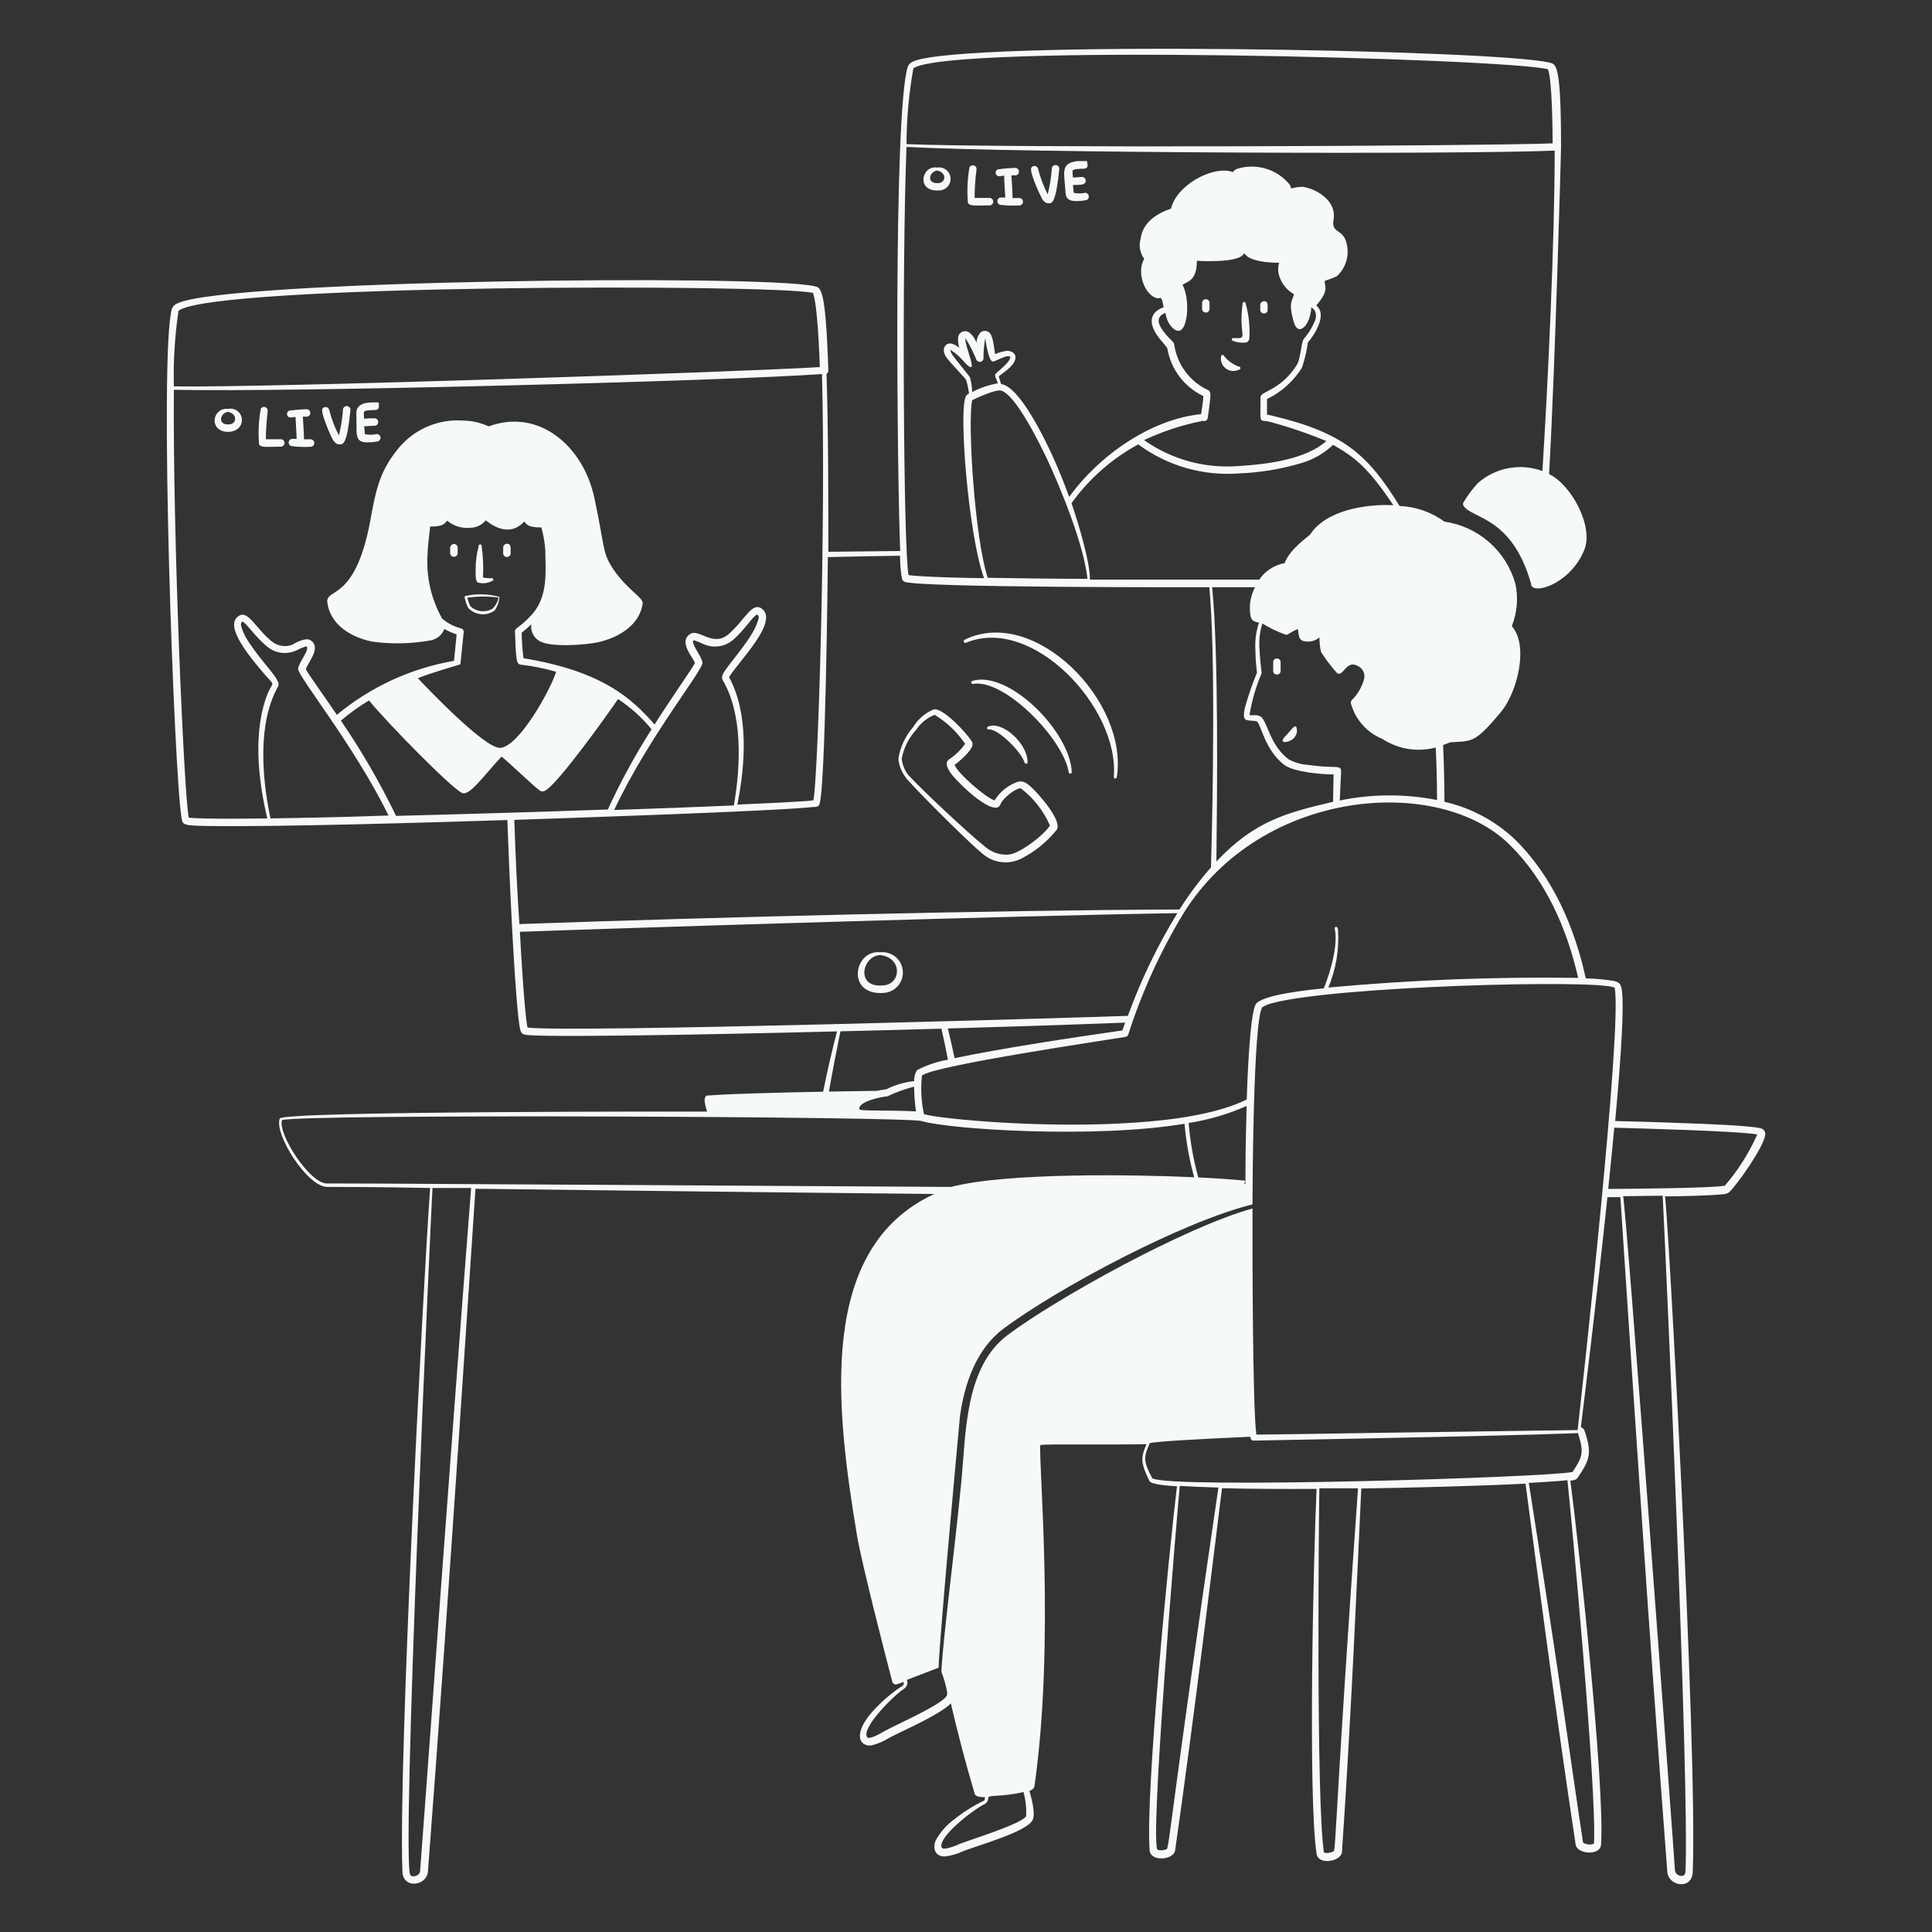 <?xml version="1.0" encoding="UTF-8"?> <svg xmlns="http://www.w3.org/2000/svg" width="221" height="221" viewBox="0 0 221 221" fill="none"><rect x="0" y="0" width="221" height="221" fill="#333333" stroke="none"/><path d="M100.699 108.931C97.638 108.599 96.732 113.992 101.196 113.572C101.5 113.539 101.796 113.447 102.065 113.3C102.334 113.153 102.571 112.955 102.764 112.716C102.956 112.478 103.1 112.204 103.186 111.91C103.273 111.616 103.3 111.307 103.268 111.003C103.235 110.698 103.143 110.403 102.996 110.134C102.849 109.865 102.651 109.627 102.412 109.435C102.174 109.242 101.899 109.099 101.605 109.012C101.311 108.926 101.003 108.898 100.699 108.931ZM101.107 112.71C97.792 113.097 98.61 109.329 100.687 109.251C103.251 109.539 103.085 112.533 101.107 112.71ZM147.584 83.593C147.446 83.768 147.299 83.934 147.142 84.09C146.037 85.195 147.385 84.908 147.794 84.61C147.946 84.505 148.076 84.369 148.173 84.211C148.27 84.053 148.333 83.876 148.357 83.693C148.346 82.996 148.225 82.809 147.584 83.593ZM145.639 75.67V76.665C145.629 76.726 145.632 76.79 145.649 76.85C145.666 76.91 145.696 76.965 145.736 77.013C145.777 77.061 145.827 77.099 145.884 77.125C145.94 77.151 146.002 77.165 146.064 77.165C146.127 77.165 146.188 77.151 146.245 77.125C146.302 77.099 146.352 77.061 146.392 77.013C146.433 76.965 146.463 76.91 146.479 76.85C146.496 76.79 146.5 76.726 146.49 76.665V75.692C146.476 75.591 146.427 75.497 146.351 75.429C146.274 75.36 146.176 75.321 146.074 75.318C145.971 75.316 145.871 75.35 145.791 75.414C145.712 75.479 145.658 75.57 145.639 75.67ZM27.492 48.708C27.621 48.49 27.682 48.238 27.67 47.985C27.658 47.732 27.572 47.488 27.423 47.282C27.274 47.077 27.069 46.92 26.832 46.83C26.595 46.739 26.337 46.72 26.089 46.775C25.896 46.747 25.699 46.762 25.512 46.819C25.326 46.875 25.154 46.971 25.008 47.1C24.861 47.229 24.745 47.389 24.667 47.567C24.588 47.745 24.549 47.939 24.553 48.134C24.564 49.626 26.862 49.791 27.492 48.708ZM26.277 48.543C24.807 48.686 25.172 47.206 26.078 47.117C27.161 47.294 27.105 48.454 26.277 48.543ZM107.45 21.779C107.632 21.776 107.811 21.735 107.975 21.658C108.14 21.582 108.288 21.472 108.408 21.336C108.528 21.2 108.619 21.041 108.675 20.868C108.731 20.695 108.75 20.512 108.732 20.332C108.713 20.151 108.658 19.976 108.568 19.818C108.479 19.66 108.358 19.522 108.212 19.413C108.067 19.304 107.901 19.226 107.724 19.185C107.547 19.143 107.364 19.139 107.185 19.172C105.406 18.873 104.743 22 107.45 21.779ZM107.185 19.514C108.29 19.691 108.224 20.851 107.395 20.94C105.892 21.083 106.301 19.603 107.185 19.514ZM32.045 51.095C32.106 51.105 32.169 51.102 32.23 51.085C32.29 51.068 32.346 51.038 32.393 50.998C32.441 50.957 32.479 50.907 32.505 50.85C32.531 50.794 32.545 50.732 32.545 50.67C32.545 50.607 32.531 50.546 32.505 50.489C32.479 50.432 32.441 50.382 32.393 50.342C32.346 50.301 32.29 50.272 32.23 50.255C32.169 50.238 32.106 50.234 32.045 50.244H30.41C30.423 49.181 30.494 48.118 30.619 47.062C30.64 46.963 30.625 46.861 30.578 46.772C30.53 46.683 30.454 46.614 30.36 46.575C30.267 46.537 30.164 46.533 30.068 46.563C29.972 46.594 29.889 46.657 29.835 46.741C29.588 48.089 29.521 49.464 29.636 50.83C29.835 51.228 30.619 51.095 32.045 51.095ZM113.119 23.492C113.18 23.502 113.243 23.499 113.303 23.482C113.364 23.465 113.419 23.435 113.467 23.395C113.514 23.355 113.553 23.304 113.579 23.247C113.605 23.191 113.618 23.129 113.618 23.067C113.618 23.004 113.605 22.943 113.579 22.886C113.553 22.829 113.514 22.779 113.467 22.739C113.419 22.698 113.364 22.669 113.303 22.652C113.243 22.635 113.18 22.631 113.119 22.641H111.483C111.486 21.577 111.556 20.514 111.693 19.459C111.723 19.356 111.714 19.246 111.667 19.15C111.621 19.054 111.54 18.978 111.441 18.938C111.341 18.898 111.231 18.897 111.131 18.934C111.03 18.971 110.947 19.044 110.898 19.139C110.66 20.48 110.6 21.848 110.721 23.205C110.942 23.625 111.704 23.492 113.119 23.492ZM38.918 50.83C39.249 50.83 39.725 50.764 40.089 46.863C40.085 46.759 40.043 46.659 39.971 46.584C39.899 46.508 39.802 46.461 39.698 46.452C39.594 46.442 39.49 46.471 39.405 46.532C39.321 46.594 39.261 46.684 39.238 46.786C39.173 47.804 39.014 48.813 38.763 49.802C38.286 48.878 37.916 47.903 37.658 46.896C37.64 46.816 37.599 46.743 37.541 46.686C37.483 46.628 37.41 46.588 37.33 46.571C37.25 46.554 37.166 46.559 37.09 46.588C37.013 46.616 36.946 46.665 36.896 46.73C36.586 47.128 37.89 49.935 37.901 49.968C38.111 50.421 38.432 50.896 38.918 50.83ZM119.992 23.26C120.334 23.26 120.798 23.194 121.174 19.293C121.17 19.189 121.128 19.09 121.056 19.014C120.984 18.938 120.887 18.892 120.783 18.882C120.679 18.873 120.575 18.901 120.49 18.963C120.406 19.024 120.346 19.114 120.323 19.216C120.252 20.233 120.093 21.243 119.848 22.233C119.376 21.306 119.006 20.332 118.743 19.326C118.728 19.244 118.688 19.169 118.63 19.109C118.571 19.05 118.496 19.009 118.414 18.992C118.332 18.976 118.247 18.984 118.17 19.016C118.093 19.048 118.027 19.102 117.981 19.172C117.682 19.581 119.019 22.431 119.086 22.487C119.218 22.862 119.539 23.293 119.992 23.26ZM40.785 49.393C40.841 50.189 41.029 50.609 42.067 50.609C42.438 50.606 42.808 50.569 43.172 50.498C43.284 50.481 43.383 50.42 43.45 50.329C43.516 50.237 43.543 50.124 43.526 50.012C43.508 49.901 43.447 49.801 43.356 49.735C43.265 49.668 43.151 49.641 43.04 49.659C42.61 49.755 42.165 49.755 41.736 49.659C41.736 49.581 41.658 48.841 41.658 48.764L42.763 48.697C42.825 48.707 42.888 48.704 42.948 48.687C43.008 48.67 43.064 48.641 43.111 48.6C43.159 48.559 43.197 48.509 43.223 48.453C43.249 48.396 43.263 48.334 43.263 48.272C43.263 48.209 43.249 48.148 43.223 48.091C43.197 48.035 43.159 47.984 43.111 47.944C43.064 47.903 43.008 47.874 42.948 47.857C42.888 47.84 42.825 47.837 42.763 47.846C42.343 47.846 42.089 47.846 41.658 47.913C41.592 46.951 41.426 46.974 42.675 46.907C43.04 46.907 43.261 46.907 43.338 46.565C43.338 45.913 43.404 46.034 42.874 46.034C42.343 46.034 40.664 45.946 40.763 47.382C40.807 49.725 40.774 49.15 40.785 49.393ZM121.87 21.791C121.87 22.586 122.113 23.006 123.152 23.006C123.523 23.003 123.893 22.966 124.257 22.895C124.355 22.863 124.438 22.797 124.491 22.708C124.544 22.62 124.563 22.515 124.546 22.414C124.528 22.312 124.475 22.221 124.396 22.155C124.317 22.089 124.216 22.054 124.113 22.056C123.688 22.153 123.246 22.153 122.821 22.056C122.821 21.978 122.743 21.249 122.732 21.161C123.108 21.161 123.406 21.161 123.837 21.094C123.938 21.078 124.03 21.026 124.097 20.948C124.163 20.87 124.199 20.771 124.199 20.669C124.199 20.567 124.163 20.468 124.097 20.39C124.03 20.312 123.938 20.26 123.837 20.244C123.417 20.244 123.163 20.299 122.732 20.31C122.655 19.349 122.5 19.371 123.749 19.304C124.102 19.304 124.334 19.304 124.412 18.962C124.334 18.31 124.412 18.431 123.948 18.431H123.196C121.263 18.686 121.749 19.824 121.87 21.791ZM33.15 47.758C33.15 47.758 33.514 47.758 33.802 47.681C33.857 48.41 33.923 50.023 33.934 50.2H33.504C33.448 50.192 33.392 50.195 33.338 50.209C33.284 50.222 33.233 50.247 33.189 50.28C33.144 50.313 33.106 50.355 33.078 50.403C33.05 50.451 33.031 50.504 33.023 50.559C33.015 50.614 33.018 50.67 33.032 50.724C33.045 50.779 33.069 50.829 33.103 50.874C33.136 50.919 33.178 50.956 33.226 50.985C33.274 51.013 33.327 51.032 33.382 51.04C34.115 51.123 34.855 51.146 35.592 51.106C35.693 51.09 35.785 51.038 35.851 50.96C35.918 50.882 35.954 50.783 35.954 50.681C35.954 50.578 35.918 50.479 35.851 50.401C35.785 50.324 35.693 50.272 35.592 50.255H34.774C34.774 49.67 34.675 48.244 34.642 47.659H35.161C35.266 47.635 35.357 47.573 35.419 47.485C35.48 47.397 35.506 47.289 35.492 47.183C35.479 47.077 35.426 46.979 35.344 46.91C35.262 46.84 35.158 46.804 35.05 46.808C34.377 46.831 33.706 46.89 33.039 46.984C32.966 47.026 32.907 47.089 32.87 47.165C32.833 47.24 32.819 47.325 32.831 47.409C32.843 47.492 32.88 47.57 32.937 47.633C32.994 47.695 33.068 47.739 33.15 47.758ZM114.213 20.155C114.213 20.155 114.577 20.155 114.865 20.078C114.865 20.697 114.986 22.476 114.997 22.597H114.566C114.455 22.581 114.342 22.61 114.252 22.677C114.161 22.744 114.102 22.845 114.086 22.956C114.069 23.068 114.098 23.181 114.166 23.271C114.233 23.361 114.333 23.421 114.445 23.437C115.178 23.52 115.917 23.542 116.655 23.503C116.756 23.487 116.848 23.435 116.914 23.357C116.98 23.279 117.017 23.18 117.017 23.078C117.017 22.976 116.98 22.877 116.914 22.799C116.848 22.721 116.756 22.669 116.655 22.652H115.826C115.826 22.067 115.738 20.641 115.693 20.056H116.224C116.328 20.032 116.42 19.97 116.481 19.882C116.543 19.794 116.569 19.686 116.555 19.58C116.541 19.474 116.488 19.376 116.407 19.307C116.325 19.238 116.22 19.201 116.113 19.205C115.44 19.228 114.769 19.287 114.102 19.382C114.029 19.423 113.97 19.486 113.933 19.562C113.896 19.637 113.882 19.723 113.894 19.806C113.906 19.889 113.943 19.967 114 20.03C114.056 20.092 114.131 20.136 114.213 20.155ZM53.537 69.516C53.915 69.934 54.434 70.198 54.995 70.257C55.556 70.317 56.119 70.166 56.576 69.836C56.906 69.38 57.098 68.84 57.128 68.278C55.857 67.921 54.516 67.887 53.228 68.178C53.128 68.178 53.15 68.355 53.172 68.466C53.265 68.825 53.387 69.176 53.537 69.516ZM57.018 68.41C56.917 68.867 56.687 69.286 56.355 69.615C55.954 69.859 55.483 69.962 55.016 69.907C54.55 69.853 54.115 69.645 53.78 69.317C53.648 69.012 53.537 68.698 53.449 68.377C54.631 68.202 55.833 68.195 57.018 68.355V68.41ZM54.653 66.631C55.188 66.783 55.76 66.728 56.255 66.477C56.282 66.476 56.309 66.47 56.333 66.458C56.357 66.445 56.377 66.428 56.394 66.406C56.41 66.385 56.421 66.36 56.426 66.334C56.431 66.308 56.43 66.28 56.423 66.254C56.416 66.228 56.404 66.204 56.386 66.184C56.368 66.164 56.346 66.148 56.322 66.137C56.297 66.127 56.27 66.122 56.243 66.123C56.217 66.125 56.191 66.132 56.167 66.145C55.86 66.147 55.553 66.121 55.25 66.068C55.315 64.872 55.263 63.673 55.095 62.488C55.102 62.462 55.102 62.434 55.097 62.408C55.092 62.382 55.08 62.357 55.063 62.335C55.047 62.314 55.026 62.297 55.002 62.285C54.977 62.273 54.951 62.267 54.924 62.267C54.897 62.267 54.87 62.273 54.846 62.285C54.822 62.297 54.801 62.314 54.784 62.335C54.768 62.357 54.756 62.382 54.751 62.408C54.745 62.434 54.746 62.462 54.753 62.488C54.515 63.37 54.399 64.281 54.41 65.195C54.399 65.626 54.366 66.455 54.653 66.631ZM52.355 62.664C52.355 62.551 52.311 62.442 52.233 62.359C52.155 62.277 52.048 62.228 51.935 62.222C51.823 62.227 51.717 62.273 51.635 62.35C51.554 62.427 51.503 62.531 51.493 62.642V63.261C51.493 63.376 51.538 63.485 51.619 63.566C51.7 63.647 51.809 63.692 51.924 63.692C52.038 63.692 52.148 63.647 52.228 63.566C52.309 63.485 52.355 63.376 52.355 63.261C52.355 63.062 52.344 62.897 52.355 62.664ZM57.559 63.217C57.549 63.279 57.553 63.342 57.57 63.402C57.587 63.462 57.616 63.518 57.657 63.565C57.697 63.613 57.747 63.651 57.804 63.677C57.861 63.703 57.922 63.717 57.985 63.717C58.047 63.717 58.109 63.703 58.166 63.677C58.222 63.651 58.272 63.613 58.313 63.565C58.353 63.518 58.383 63.462 58.4 63.402C58.417 63.342 58.42 63.279 58.41 63.217C58.41 62.664 58.487 62.2 57.99 62.2C57.876 62.2 57.766 62.246 57.685 62.327C57.605 62.407 57.559 62.517 57.559 62.631V63.217ZM141.716 42.288C141.763 42.288 141.808 42.27 141.841 42.236C141.874 42.203 141.893 42.158 141.893 42.111C141.893 42.065 141.874 42.02 141.841 41.986C141.808 41.953 141.763 41.935 141.716 41.935C141.051 41.699 140.466 41.282 140.025 40.73C140.016 40.692 139.994 40.658 139.963 40.634C139.932 40.61 139.893 40.597 139.854 40.597C139.815 40.597 139.777 40.61 139.746 40.634C139.715 40.658 139.693 40.692 139.683 40.73C139.63 40.992 139.652 41.263 139.745 41.513C139.839 41.763 140.001 41.982 140.213 42.144C140.425 42.306 140.678 42.406 140.944 42.431C141.21 42.457 141.477 42.407 141.716 42.288ZM140.987 38.973C141.472 39.174 142.001 39.247 142.523 39.183C142.632 39.156 142.729 39.094 142.799 39.006C142.869 38.918 142.908 38.809 142.91 38.697C142.977 37.586 142.892 36.47 142.655 35.382C142.578 35.028 142.501 34.774 142.49 34.675C142.48 34.637 142.458 34.603 142.427 34.579C142.396 34.555 142.358 34.542 142.318 34.542C142.279 34.542 142.241 34.555 142.21 34.579C142.179 34.603 142.157 34.637 142.147 34.675C141.617 38.553 142.987 38.774 141.042 38.664C141.008 38.669 140.976 38.685 140.951 38.709C140.926 38.733 140.909 38.764 140.903 38.799C140.897 38.833 140.902 38.868 140.917 38.9C140.932 38.931 140.956 38.957 140.987 38.973ZM137.506 34.719V35.393C137.522 35.494 137.574 35.586 137.652 35.652C137.73 35.719 137.829 35.755 137.931 35.755C138.034 35.755 138.133 35.719 138.211 35.652C138.289 35.586 138.341 35.494 138.357 35.393V34.73C138.368 34.669 138.365 34.606 138.349 34.545C138.333 34.485 138.304 34.429 138.264 34.381C138.224 34.333 138.174 34.294 138.118 34.267C138.062 34.24 138 34.226 137.938 34.225C137.876 34.224 137.814 34.237 137.757 34.262C137.7 34.288 137.649 34.325 137.608 34.372C137.567 34.419 137.536 34.475 137.519 34.535C137.501 34.594 137.497 34.657 137.506 34.719ZM144.998 35.559C144.998 34.907 145.097 34.454 144.6 34.454C144.488 34.453 144.381 34.495 144.299 34.571C144.217 34.647 144.167 34.751 144.158 34.863V35.504C144.173 35.601 144.22 35.69 144.293 35.756C144.365 35.822 144.458 35.862 144.556 35.868C144.654 35.875 144.751 35.848 144.831 35.791C144.912 35.735 144.971 35.653 144.998 35.559ZM103.627 88.952C103.516 89.03 110.113 95.77 112.367 97.638C112.962 98.163 113.7 98.501 114.487 98.607C115.274 98.713 116.074 98.584 116.787 98.234C118.372 97.435 119.766 96.304 120.876 94.919C121.539 93.892 118.832 90.831 117.97 90.046C117.439 89.571 117.075 89.295 116.456 89.416C115.337 89.794 114.387 90.553 113.771 91.56C112.787 91.262 109.527 88.455 109.196 87.494C109.737 87.107 111.074 85.947 111.229 85.284C111.25 85.204 111.255 85.121 111.244 85.04C111.233 84.958 111.205 84.879 111.163 84.809C110.588 83.858 107.715 80.764 106.743 81.173C105.782 81.592 104.975 82.299 104.433 83.195C103.555 84.21 102.977 85.45 102.765 86.776C102.829 87.571 103.129 88.329 103.627 88.952ZM103.152 86.742C103.397 85.502 103.982 84.354 104.842 83.427C105.348 82.675 106.074 82.096 106.92 81.77C108.303 82.614 109.49 83.744 110.4 85.085C109.914 85.777 109.303 86.373 108.599 86.842C107.947 87.24 108.456 88.068 108.931 88.665C109.892 89.87 113.848 93.615 114.456 91.98C114.754 91.207 116.401 90.035 116.787 90.19C118.237 91.298 119.378 92.758 120.102 94.433C119.406 95.538 116.666 97.627 115.417 97.748C114.488 97.833 113.562 97.556 112.831 96.975C110.997 95.549 105.439 90.345 103.881 88.632C103.471 88.101 103.218 87.465 103.152 86.798V86.742ZM113.041 83.107C112.997 83.117 112.959 83.144 112.935 83.183C112.912 83.221 112.904 83.267 112.914 83.311C112.925 83.355 112.952 83.393 112.99 83.417C113.029 83.441 113.075 83.449 113.119 83.439C114.224 83.372 116.876 86.068 117.196 87.229C117.206 87.267 117.228 87.3 117.259 87.324C117.29 87.349 117.328 87.362 117.367 87.362C117.407 87.362 117.445 87.349 117.476 87.324C117.507 87.3 117.529 87.267 117.539 87.229C117.627 85.195 114.743 82.422 113.041 83.107ZM111.218 77.891C111.177 77.906 111.143 77.935 111.122 77.973C111.101 78.01 111.095 78.055 111.104 78.097C111.114 78.139 111.139 78.177 111.174 78.202C111.209 78.227 111.252 78.239 111.295 78.234C114.865 77.593 121.638 84.51 122.246 88.323C122.246 88.37 122.265 88.414 122.298 88.448C122.331 88.481 122.376 88.499 122.423 88.499C122.47 88.499 122.515 88.481 122.548 88.448C122.581 88.414 122.6 88.37 122.6 88.323C122.412 83.671 115.373 76.621 111.218 77.891Z" fill="#F5F9FA"></path><path d="M110.5 73.527C118.036 70.344 128.092 80.919 127.406 88.919C127.416 88.957 127.438 88.991 127.469 89.015C127.5 89.039 127.538 89.052 127.578 89.052C127.617 89.052 127.655 89.039 127.686 89.015C127.717 88.991 127.739 88.957 127.749 88.919C129.13 80.212 118.334 69.261 110.356 73.173C110.309 73.192 110.272 73.229 110.252 73.276C110.233 73.322 110.232 73.375 110.251 73.422C110.27 73.469 110.307 73.506 110.354 73.526C110.401 73.545 110.453 73.546 110.5 73.527Z" fill="#F5F9FA"></path><path d="M172.701 96.643C176.833 100.721 179.231 106.19 180.524 111.859C170.986 111.721 161.447 112.089 151.949 112.964C152.827 110.87 153.205 108.6 153.054 106.334C152.965 105.771 152.523 106.091 152.7 106.334C153.043 108.069 152.247 111.063 151.429 113.052C149.882 113.218 144.324 113.76 143.639 114.887C142.954 116.014 142.667 123.948 142.611 125.771C139.109 127.506 133.771 128.147 129.871 128.412C119.506 129.141 107.539 127.992 105.693 127.451C105.38 125.999 105.301 124.507 105.461 123.031C106.887 121.859 126.954 118.92 128.744 118.611C128.819 118.602 128.889 118.571 128.947 118.522C129.004 118.473 129.045 118.407 129.064 118.334C130.62 113.485 132.737 108.835 135.374 104.478C144.346 90.091 164.645 88.632 172.701 96.643ZM142.203 135.031C140.497 134.875 138.787 134.761 137.075 134.688C136.508 132.651 136.138 130.564 135.97 128.456C138.256 128.102 140.485 127.448 142.6 126.511C142.335 136.357 142.6 135.65 142.313 135.351C142.356 135.337 142.391 135.306 142.41 135.265C142.43 135.225 142.433 135.178 142.418 135.136C142.403 135.093 142.372 135.059 142.332 135.039C142.292 135.019 142.245 135.016 142.203 135.031ZM108.423 117.649C114.887 117.461 122.213 117.229 128.699 116.975C128.556 117.373 128.456 117.682 128.39 117.87C123.186 118.611 114.346 119.948 109.196 121.042C108.964 119.937 108.699 118.743 108.423 117.649ZM138.656 67.173H143.562C143.024 68.189 142.845 69.357 143.053 70.488C143.186 71.052 143.54 71.129 144.015 71.228C143.671 72.252 143.532 73.333 143.606 74.411C143.606 75.516 143.75 76.621 143.783 76.952C143.248 78.246 142.791 79.571 142.413 80.919C142.324 81.339 142.181 81.958 142.413 82.245C142.645 82.532 143.606 82.367 143.805 82.555C144.302 83.063 144.711 85.781 146.888 87.483C147.993 88.323 151.186 88.588 152.545 88.588L152.49 91.715C147.087 92.986 143.506 93.925 139.142 98.544C139.23 90.997 139.407 74.643 138.656 67.173ZM122.567 57.559C124.574 54.771 127.184 52.471 130.202 50.83C133.553 53.313 137.693 54.491 141.849 54.145C144.143 54.053 146.418 53.682 148.623 53.04C150.072 52.657 151.401 51.916 152.49 50.885C155.131 52.377 156.601 53.648 159.385 57.791C156.148 57.626 151.65 58.41 149.893 61.106C149.739 61.339 147.551 62.764 146.943 64.421C146.359 64.524 145.802 64.744 145.305 65.067C144.807 65.389 144.38 65.809 144.048 66.3H124.677C124.71 64.322 123.318 59.725 122.567 57.559ZM110.423 38.675C110.922 39.453 111.344 40.278 111.682 41.139C111.72 41.223 111.784 41.293 111.864 41.339C111.944 41.384 112.037 41.402 112.128 41.391C112.22 41.38 112.305 41.34 112.372 41.277C112.439 41.213 112.484 41.13 112.5 41.04C112.489 40.246 112.559 39.454 112.71 38.675C112.71 38.785 113.064 41.371 113.572 41.36C113.782 41.36 114.931 40.741 115.23 40.752C115.528 40.763 115.594 40.752 115.561 40.896C115.439 41.526 114.323 42.31 113.904 42.741C113.716 42.94 113.904 43.206 114.158 43.846C113.128 44.022 112.133 44.358 111.207 44.841C111.193 44.284 111.111 43.731 110.964 43.194C110.843 42.94 109.351 41.194 108.92 40.565C108.812 40.414 108.744 40.24 108.721 40.056C108.721 39.957 108.721 39.99 108.787 40.056C109.413 40.466 109.969 40.973 110.434 41.559C112.136 43.25 110.312 39.603 110.423 38.675ZM111.196 45.78C111.76 45.504 113.848 44.532 114.511 44.675C116.224 45.183 118.931 50.775 119.727 52.41C121.351 55.869 124.014 62.421 124.39 66.212C120.136 66.212 116.235 66.145 112.986 66.09C111.484 61.515 110.677 48.333 111.196 45.824V45.78ZM137.528 48.112C137.585 48.147 137.65 48.168 137.717 48.172C137.783 48.177 137.85 48.165 137.911 48.138C137.972 48.111 138.026 48.069 138.067 48.016C138.108 47.963 138.136 47.901 138.147 47.835C138.236 47.316 138.435 45.824 138.457 45.25C138.471 45.145 138.463 45.039 138.433 44.937C138.402 44.836 138.35 44.743 138.28 44.664C137.223 44.192 136.304 43.458 135.61 42.532C134.916 41.606 134.47 40.518 134.313 39.371C134.298 39.294 134.263 39.222 134.213 39.161C134.015 38.896 132.666 37.758 132.534 36.763C132.534 36.365 132.689 36.023 133.307 35.791C133.356 36.078 133.434 36.359 133.539 36.631C133.782 37.227 134.434 38.034 134.998 37.802C135.915 37.415 136.103 34.145 135.274 32.586C135.705 32.2 136.921 32.233 136.91 29.835C137.031 29.835 141.838 30.166 142.324 28.951C142.921 29.956 145.286 30.056 146.324 30.056C146.17 30.538 146.17 31.055 146.324 31.537C146.568 32.362 147.102 33.072 147.827 33.537C147.96 33.647 148.037 33.537 147.982 33.791C147.838 34.388 147.352 34.587 147.982 36.797C148.125 37.305 148.413 37.813 148.888 37.603C149.65 37.272 149.993 35.813 149.993 35.183C150.103 35.183 150.324 35.426 150.435 35.603C150.512 35.809 150.544 36.03 150.527 36.249C150.509 36.469 150.444 36.682 150.335 36.874C150.045 37.559 149.645 38.194 149.153 38.752C148.866 39.007 148.777 41.051 148.357 41.714C146.523 44.664 144.192 44.752 144.192 45.426C144.192 48.742 143.971 47.935 145.219 48.244C147.432 48.836 149.602 49.574 151.717 50.454C149.363 52.554 144.965 53.106 141.772 53.305C137.901 53.632 134.039 52.583 130.865 50.344C132.989 49.345 135.226 48.61 137.528 48.156V48.112ZM153.308 87.892C153.021 87.582 152.446 87.892 149.496 87.483C148.759 87.423 148.044 87.208 147.396 86.853C145.308 85.262 145.031 82.775 144.313 82.057C143.86 81.626 143.131 81.914 142.932 81.781C143.196 80.155 143.656 78.567 144.302 77.052C144.368 76.875 144.181 76.356 144.081 74.367C143.985 73.339 144.094 72.302 144.402 71.317C145.233 71.835 146.119 72.261 147.043 72.587C147.297 72.687 147.451 72.4 148.435 71.947C148.601 72.355 148.435 73.052 149.02 73.306C149.347 73.406 149.693 73.422 150.027 73.353C150.362 73.283 150.673 73.13 150.932 72.908C150.925 73.469 150.985 74.029 151.109 74.576C151.651 75.427 152.261 76.232 152.932 76.985C153.639 77.516 153.971 75.46 155.275 76.157C155.537 76.269 155.756 76.463 155.9 76.71C156.043 76.957 156.103 77.243 156.07 77.527C155.842 78.496 155.344 79.381 154.634 80.079C154.586 80.132 154.551 80.196 154.534 80.266C154.516 80.335 154.517 80.408 154.534 80.477C154.782 81.382 155.234 82.218 155.857 82.919C156.48 83.621 157.256 84.169 158.126 84.521C159.017 85.107 160.023 85.497 161.076 85.666C162.129 85.836 163.206 85.781 164.236 85.505C164.314 87.317 164.391 89.693 164.38 91.516C160.705 90.788 156.921 90.807 153.253 91.571C153.418 87.947 153.463 88.069 153.308 87.892ZM177.065 7.923C177.552 9.028 177.607 15.216 177.607 16.398C170.015 16.708 114.821 16.951 103.693 16.487C103.704 13.578 103.967 10.676 104.478 7.812C108.622 4.961 172.38 6.685 177.065 7.923ZM173.353 66.808C172.839 64.958 171.797 63.297 170.355 62.029C168.913 60.761 167.132 59.942 165.231 59.67C163.734 58.576 161.945 57.953 160.093 57.88C156.512 52.09 153.838 49.504 145.374 47.515L144.932 47.427V45.648C146.571 44.856 147.953 43.619 148.921 42.078C149.247 41.135 149.477 40.162 149.606 39.172C150.402 38.277 151.54 36.343 150.888 35.316C150.501 34.708 150.446 35.161 150.888 34.542C152.081 33.062 151.418 32.608 151.551 32.122C152.014 31.978 152.468 31.804 152.91 31.603C153.432 31.129 153.811 30.52 154.006 29.842C154.201 29.165 154.204 28.447 154.015 27.769C153.65 26.166 152.236 26.73 152.545 25.117C152.91 23.194 150.965 21.713 149.065 21.371C148.601 21.37 148.14 21.433 147.694 21.558C147.658 21.375 147.582 21.202 147.473 21.05C146.754 20.194 145.795 19.574 144.72 19.268C143.644 18.963 142.502 18.987 141.44 19.337C140.689 19.768 141.44 19.757 140.667 19.581C138.545 19.116 134.622 21.139 133.948 23.868C131.561 24.664 130.633 26.012 130.479 27.305C130.363 27.693 130.339 28.103 130.41 28.502C130.481 28.901 130.645 29.278 130.887 29.603C129.959 31.205 130.965 33.813 132.39 34.122C132.711 34.2 132.843 33.614 133.108 35.15C132.003 35.526 131.672 36.255 131.749 36.896C131.915 38.321 133.473 39.504 133.539 39.901C133.742 41.065 134.221 42.164 134.937 43.104C135.652 44.044 136.582 44.799 137.65 45.305C137.65 45.736 137.462 46.951 137.396 47.371C131.628 47.957 125.738 52.09 122.302 56.841C121.73 55.264 121.1 53.708 120.412 52.178C119.528 50.255 116.622 44.178 114.511 43.935C114.423 43.625 114.301 43.261 114.246 43.051C114.832 42.553 115.915 41.946 116.136 41.095C116.257 40.642 115.992 40.178 115.23 40.123C114.745 40.181 114.272 40.311 113.826 40.509C113.705 39.813 113.616 38.377 113.13 38.012C112.993 37.908 112.827 37.852 112.655 37.852C112.483 37.852 112.316 37.908 112.18 38.012C111.878 38.345 111.709 38.778 111.705 39.227C111.54 38.733 111.228 38.301 110.81 37.99C110.698 37.926 110.574 37.889 110.446 37.883C110.318 37.876 110.191 37.899 110.073 37.951C109.956 38.003 109.853 38.081 109.771 38.18C109.69 38.279 109.633 38.395 109.605 38.52C109.558 38.944 109.599 39.373 109.727 39.78C109.251 39.415 108.622 39.051 108.191 39.482C107.76 39.913 108.003 40.587 108.345 40.995C108.445 41.128 108.6 41.305 108.776 41.515C109.428 42.244 110.434 43.294 110.511 43.449C110.671 43.964 110.782 44.493 110.843 45.029C110.702 45.082 110.582 45.179 110.5 45.305C109.616 46.73 110.787 61.339 112.566 66.134C111.263 66.134 105.207 66.002 103.925 65.781C103.34 62.753 103.163 30.332 103.693 16.807C116.467 17.492 166.8 17.691 177.839 17.227C177.839 27.503 177.087 43.493 176.435 53.88C175.197 53.423 173.859 53.31 172.562 53.551C171.264 53.792 170.056 54.379 169.065 55.25C168.438 55.928 167.883 56.668 167.408 57.46C167.373 57.518 167.354 57.585 167.354 57.653C167.354 57.721 167.373 57.788 167.408 57.847C168.369 59.383 172.933 59.007 175.143 66.786C175.143 66.985 175.209 67.085 175.375 67.195C176.281 67.748 179.795 66.399 181.22 62.919C182.325 60.256 179.773 55.46 177.198 54.233C177.905 41.846 178.568 17.006 178.568 16.862C178.568 7.149 177.982 7.337 177.231 7.16C171.253 5.669 110.202 4.586 104.522 7.006C104.374 7.052 104.238 7.129 104.122 7.232C104.005 7.335 103.912 7.461 103.848 7.602C102.157 12.818 102.633 55.117 102.975 63.029L94.754 63.118C94.754 56.885 94.754 49.029 94.544 42.775C94.611 42.735 94.665 42.678 94.702 42.61C94.739 42.542 94.757 42.465 94.754 42.388C94.433 32.719 93.892 32.896 93.118 32.73C87.008 31.371 25.957 32.045 20.332 34.686C20.185 34.735 20.05 34.815 19.936 34.919C19.822 35.024 19.731 35.151 19.669 35.294C18.166 40.454 19.923 88.875 20.774 93.605C20.918 94.4 20.951 94.444 24.155 94.489C32.001 94.599 50.211 94.058 58.035 93.803C58.223 99.03 58.731 111.141 59.294 116.345C59.493 118.091 59.56 118.279 60.123 118.368C62.797 118.799 93.373 118.047 95.748 117.981C95.196 120.036 94.577 122.81 94.157 124.876C79.892 125.163 81.019 125.406 81.019 125.296C80.323 125.296 80.665 126.5 80.886 127.152C79.903 127.152 32.332 127.075 32.001 127.948C31.327 129.705 35.15 135.76 37.415 135.771C39.029 135.771 43.195 135.771 49.206 135.893C48.487 145.517 45.537 201.629 46.034 214.094C46.123 216.149 48.83 215.707 48.952 214.094C51.482 180.822 53.825 144.191 54.388 135.981C71.604 136.191 88.588 136.401 106.876 136.578C93.439 142.777 95.594 160.998 98.036 175.673C98.577 178.844 101.251 189.275 102.069 192.369C102.102 192.482 102.177 192.577 102.279 192.635C102.5 192.756 102.621 192.635 103.384 192.392C103.384 192.568 103.384 192.745 103.24 192.833C102.153 193.544 101.148 194.374 100.246 195.309C97.34 198.281 98.323 199.839 99.693 199.651C100.403 199.482 101.079 199.194 101.693 198.801C102.986 198.093 107.45 196.193 108.765 194.856C109.506 198.027 110.423 201.585 111.484 205.154C111.605 205.574 112.202 205.574 112.666 205.574C112.666 205.773 112.666 205.95 112.467 206.016C111.289 206.593 110.177 207.297 109.152 208.116C108.283 208.752 107.563 209.571 107.041 210.513C106.655 211.431 106.964 212.381 108.08 212.359C108.801 212.276 109.503 212.075 110.158 211.762C111.903 211.066 117.462 209.552 118.125 208.182C118.478 207.475 117.981 205.663 117.76 204.867C118.014 204.767 118.301 204.58 118.335 204.303C120.688 187.728 118.799 167.518 118.998 165.297C120.014 165.153 125.175 165.297 131.153 165.197C130.501 166.689 130.434 167.264 131.473 169.396C131.705 169.85 133.76 169.96 134.633 170.015C133.805 176.855 130.998 204.823 131.506 211.663C131.617 213.011 134.269 212.768 134.423 211.663C136.633 196.193 138.943 177.01 139.783 170.236C142.888 170.314 146.645 170.336 150.601 170.314C150.269 177.463 149.595 205.287 150.601 212.061C150.811 213.409 153.429 212.933 153.507 211.84C154.612 195.64 155.286 179.231 155.717 170.269C161.485 170.181 168.877 169.993 174.502 169.717C175.927 180.413 177.817 194.922 180.237 211C180.402 212.105 183.054 212.326 183.143 211C183.596 204.127 180.535 176.159 179.629 169.363C179.96 169.363 180.303 169.275 180.458 169.054C181.872 166.954 182.126 166.247 181.253 163.65C181.217 163.558 181.16 163.474 181.087 163.405C181.015 163.336 180.928 163.284 180.833 163.253C181.176 160.457 182.657 148.512 183.872 136.943H185.353C187.165 164.302 188.48 184.59 190.723 214.127C190.845 215.762 193.552 216.237 193.629 214.127C194.204 200.226 190.701 136.854 190.447 136.854C191.839 136.854 195.685 136.766 197.077 136.611C197.323 136.603 197.563 136.531 197.773 136.401C198.657 135.606 201.773 131.186 201.917 129.837C201.944 129.7 201.926 129.557 201.866 129.43C201.807 129.303 201.708 129.198 201.585 129.13C200.823 128.755 194.303 128.534 192.977 128.489C184.137 128.147 184.745 128.324 184.767 128.136C184.966 125.926 185.994 115.03 185.463 112.942C185.353 112.522 185.187 112.334 184.568 112.202C183.519 112.034 182.459 111.938 181.397 111.914C180.115 106.08 177.662 100.334 173.308 96.035C171.053 93.895 168.263 92.403 165.231 91.715C165.231 89.847 165.164 87.118 165.076 85.229C165.982 84.897 165.629 84.93 166.181 84.897C168.391 84.754 168.756 84.975 171.706 81.427C173.54 79.217 174.922 73.869 172.933 71.626C173.545 70.097 173.691 68.421 173.353 66.808ZM20.421 35.548C24.343 32.498 88.455 32.476 92.975 33.504C93.041 33.504 93.074 33.504 93.063 33.57C93.052 33.636 93.063 33.57 92.997 33.57C93.516 34.675 93.737 40.83 93.781 41.99C86.19 42.487 31.04 44.366 19.89 44.2C19.817 41.306 19.994 38.411 20.421 35.548ZM21.592 93.527C21.061 91.118 19.747 61.195 19.89 44.587C32.841 44.885 82.875 43.592 94.025 42.786C94.478 59.648 93.583 89.008 93.041 91.549C92.002 91.715 85.383 91.991 84.345 92.035C85.273 87.416 85.66 81.615 83.394 77.46C84.389 75.77 89.251 71.018 87.085 69.582C85.98 68.875 85.174 70.963 83.35 72.532C81.527 74.101 79.925 71.825 78.93 72.532C77.582 73.416 79.273 75.184 79.494 75.847C79.173 76.488 77.03 79.483 74.875 82.875C72.201 79.781 68.72 76.742 59.88 75.295C59.781 74.742 59.67 72.93 59.67 72.377C60.056 72.077 60.424 71.756 60.775 71.416C60.724 71.777 60.779 72.145 60.932 72.477C61.084 72.808 61.329 73.088 61.637 73.284C62.842 74.101 66.941 73.781 68.389 73.471C70.82 72.93 73.151 71.493 73.516 69.051C73.626 68.377 71.814 67.516 70.201 65.184C68.853 63.162 69.261 62.908 67.991 56.963C66.72 51.018 61.648 46.653 55.902 48.775C54.997 48.356 54.015 48.13 53.018 48.112C51.534 47.997 50.044 48.263 48.691 48.883C47.338 49.504 46.165 50.459 45.283 51.659C43.283 54.189 42.907 56.587 42.355 59.571C40.598 69.018 37.172 67.162 37.449 68.974C37.813 71.46 40.123 72.897 42.576 73.394C44.779 73.696 47.016 73.651 49.206 73.261C49.569 73.208 49.912 73.057 50.198 72.826C50.483 72.595 50.702 72.291 50.83 71.947C51.274 72.203 51.745 72.41 52.233 72.565L51.935 75.593C47.004 76.443 42.382 78.573 38.532 81.77C36.83 79.24 35.217 77.074 34.984 76.532C35.194 75.814 36.852 74.035 35.482 73.217C35.007 72.919 33.868 73.46 33.471 73.737C33.071 73.894 32.637 73.941 32.213 73.873C31.79 73.805 31.392 73.624 31.062 73.35C29.194 71.803 28.366 69.737 27.294 70.466C25.592 71.571 28.52 75.085 30.178 77.029C31.504 78.588 31.283 77.869 30.686 79.173C28.896 83.472 29.504 89.118 30.576 93.616C29.128 93.638 22.962 93.715 21.592 93.527ZM80.356 75.781C80.223 74.985 78.952 73.571 79.35 73.228C79.73 73.345 80.1 73.492 80.455 73.67C81.014 73.925 81.634 74.014 82.241 73.926C82.849 73.838 83.418 73.576 83.881 73.173C85.24 71.991 86.091 70.488 86.621 70.289C86.908 70.488 86.776 70.841 86.621 71.217C86.069 72.919 83.792 75.46 82.963 76.665C82.754 76.974 82.466 77.405 82.654 77.77C84.986 81.704 84.731 87.582 83.947 92.135C80.124 92.301 75.394 92.477 70.256 92.654C74.157 84.334 80.488 76.599 80.356 75.781ZM52.731 71.88C51.944 71.674 51.212 71.297 50.587 70.775C49.321 68.538 48.737 65.98 48.907 63.416C48.907 62.631 49.128 61.029 49.206 60.233C50.697 60.233 50.841 59.924 51.151 59.559C51.525 59.872 51.959 60.105 52.426 60.243C52.894 60.382 53.385 60.424 53.869 60.366C54.193 60.358 54.512 60.279 54.802 60.133C55.093 59.988 55.347 59.781 55.548 59.526C55.659 59.526 58.002 61.803 59.968 59.659C60.267 60.013 60.41 60.333 61.935 60.333C62.159 61.176 62.307 62.038 62.377 62.908C62.377 65.25 62.797 68.278 60.709 70.444C59.405 71.825 58.897 71.825 58.908 72.212C59.018 75.582 59.084 75.924 59.526 76.024C60.91 76.182 62.277 76.456 63.615 76.842C62.996 78.875 59.361 85.45 57.206 85.549C55.471 85.615 49.051 78.919 47.802 77.582C48.907 77.085 52.664 76.002 52.664 75.991L53.04 72.311C53.046 72.26 53.042 72.209 53.028 72.159C53.014 72.11 52.991 72.064 52.959 72.024C52.927 71.984 52.888 71.951 52.843 71.926C52.798 71.901 52.748 71.886 52.698 71.88H52.731ZM30.94 93.616C29.946 88.897 29.459 82.676 31.813 78.521C31.99 78.201 31.703 77.781 31.482 77.416C30.631 76.212 28.321 73.748 27.725 72.046C27.592 71.67 27.437 71.317 27.725 71.096C28.233 71.317 29.15 72.797 30.52 73.936C30.988 74.335 31.563 74.589 32.173 74.667C32.783 74.746 33.403 74.645 33.957 74.377C34.31 74.192 34.68 74.041 35.062 73.924C35.46 74.3 34.211 75.704 34.1 76.488C33.99 77.273 40.465 85.184 44.443 93.284C39.404 93.472 34.741 93.56 30.94 93.616ZM45.305 93.328C43.477 89.544 41.368 85.902 38.996 82.433C40.001 81.575 41.077 80.802 42.211 80.124C44.266 82.654 51.548 90.069 52.83 90.698C53.692 91.118 55.272 88.787 57.372 86.544C58.167 87.162 61.306 90.179 61.792 90.466C61.896 90.517 62.014 90.537 62.129 90.523C62.245 90.51 62.354 90.463 62.444 90.389C64.035 89.394 69.615 81.549 70.698 79.969C72.147 80.918 73.44 82.084 74.532 83.427C72.653 86.365 70.981 89.43 69.527 92.599C61.659 92.875 53.117 93.129 45.305 93.328ZM58.886 93.781C62.996 93.649 88.919 92.787 93.008 92.312C93.295 92.312 93.627 92.312 93.726 92.013C94.422 90.433 94.677 65.98 94.699 63.725C97.439 63.659 100.224 63.615 102.953 63.571C102.953 64.676 103.063 65.438 103.119 65.858C103.174 66.278 103.229 66.41 103.439 66.532C104.688 67.239 136.291 67.173 138.335 67.173C139.042 74.665 138.744 91.582 138.523 99.218C137.198 100.727 135.993 102.338 134.921 104.036C113.329 104.113 82.312 104.898 59.416 105.704C59.162 102.113 58.974 97.98 58.83 93.781H58.886ZM60.344 117.539C59.991 115.981 59.549 108.179 59.471 106.588C70.93 106.168 116.832 104.721 134.678 104.456C132.401 108.17 130.505 112.106 129.02 116.202C123.13 116.412 65.306 118.147 60.289 117.539H60.344ZM96.235 117.97C100.069 117.881 103.97 117.771 107.682 117.671C107.948 118.776 108.213 120.069 108.434 121.218C107.206 121.431 106.017 121.83 104.909 122.401C104.662 122.773 104.546 123.216 104.577 123.661C103.458 123.784 102.369 124.106 101.362 124.611C101.196 124.611 100.809 124.677 100.345 124.777L94.82 124.865C95.185 122.777 95.704 120.069 96.135 117.97H96.235ZM104.831 127.13C101.119 126.953 98.323 127.13 98.29 126.865C98.213 126.014 100.61 125.495 101.516 125.406C102.494 124.937 103.515 124.567 104.566 124.301C104.573 125.248 104.643 126.193 104.776 127.13H104.831ZM48.057 213.994C48.057 214.536 47.261 214.801 46.952 214.514C45.847 213.409 49.349 137.849 49.471 135.893H53.891C51.195 170.546 48.786 204.624 48.057 213.994ZM37.371 135.374C35.438 135.374 31.769 129.749 32.255 128.125C34.951 127.406 103.749 127.716 105.417 128.235C108.478 129.174 125.175 130.279 135.495 128.545C135.676 130.615 136.046 132.664 136.6 134.666C130.048 134.357 115.141 134.103 108.798 135.771C57.968 135.484 42.156 135.362 37.371 135.374ZM117.384 207.74C116.942 208.613 110.92 210.469 109.837 210.9C109.339 211.136 108.816 211.317 108.279 211.442C108.113 211.442 107.782 211.508 107.716 211.342C107.229 210.138 111.45 206.922 112.611 206.381C112.741 206.315 112.851 206.214 112.927 206.089C113.003 205.964 113.043 205.82 113.042 205.674C113.042 205.265 114.423 205.607 117.075 204.988C117.322 205.884 117.426 206.812 117.384 207.74ZM133.44 211.519C133.126 211.667 132.769 211.699 132.434 211.607C131.44 211.243 134.644 173.153 134.954 169.971C136.169 170.048 137.683 170.115 139.374 170.159C133.915 207.298 133.76 211.398 133.44 211.563V211.519ZM152.545 211.762C152.181 211.983 151.44 212.027 151.44 211.862C150.534 205.994 150.866 172.711 150.921 170.247H155.341C152.788 206.182 152.822 211.641 152.545 211.806V211.762ZM182.314 210.856C182.314 211.011 181.485 211.088 181.088 210.779C179.662 201.453 178.878 194.977 174.877 169.628C176.071 169.562 178.115 169.452 179.297 169.319C179.673 172.689 182.712 205.176 182.325 210.9L182.314 210.856ZM179.85 168.38C176.855 169.01 134.092 170.314 131.816 169.109C130.711 167.065 130.854 166.645 131.517 165.076C132.235 164.888 136.865 164.623 143.02 164.347C143.02 164.59 143.175 164.8 143.429 164.789C179.817 164.115 180.391 163.894 180.502 163.938C181.22 166.181 181.032 166.656 179.85 168.424V168.38ZM180.458 163.584C143.076 164.081 143.716 164.17 143.705 164.059C143.285 160.744 143.252 143.064 143.274 138.235C135.539 140.379 120.81 148.545 115.252 152.722C110.323 156.435 110.5 164.059 109.959 169.573C109.152 177.817 107.892 187.187 107.682 191.22C107.983 191.988 108.205 192.784 108.345 193.596C108.345 193.927 108.345 193.994 107.97 194.347C106.577 195.519 102.356 197.364 101.229 197.994C100.909 198.171 99.395 199.099 99.174 198.69C98.544 197.585 102.312 193.872 103.428 193.165C103.585 193.056 103.701 192.898 103.757 192.716C103.813 192.533 103.806 192.337 103.738 192.159L107.362 190.767C107.495 186.911 109.804 162.037 109.815 161.96C110.345 158.214 111.682 154.346 114.743 152.015C120.976 147.363 135.219 139.749 143.274 137.771C143.274 135.849 143.352 116.898 144.379 115.229C144.757 114.994 145.172 114.826 145.606 114.732C152.789 112.809 182.469 112.014 184.69 112.964C185.64 117.13 180.922 159.551 180.458 163.628V163.584ZM192.801 214.016C192.801 214.381 192.646 214.624 192.281 214.58C192.112 214.569 191.952 214.501 191.827 214.386C191.703 214.271 191.621 214.118 191.596 213.95C191.596 213.364 185.916 136.832 185.662 136.832L190.193 136.777C190.535 143.506 193.254 203.497 192.801 214.061V214.016ZM197.221 135.639C195.762 135.926 185.552 135.992 183.961 136.003C184.204 133.617 184.447 131.252 184.657 128.998C186.933 129.064 198.768 129.362 201.011 129.771C200.06 131.918 198.793 133.91 197.254 135.683L197.221 135.639Z" fill="#F5F9FA"></path></svg> 